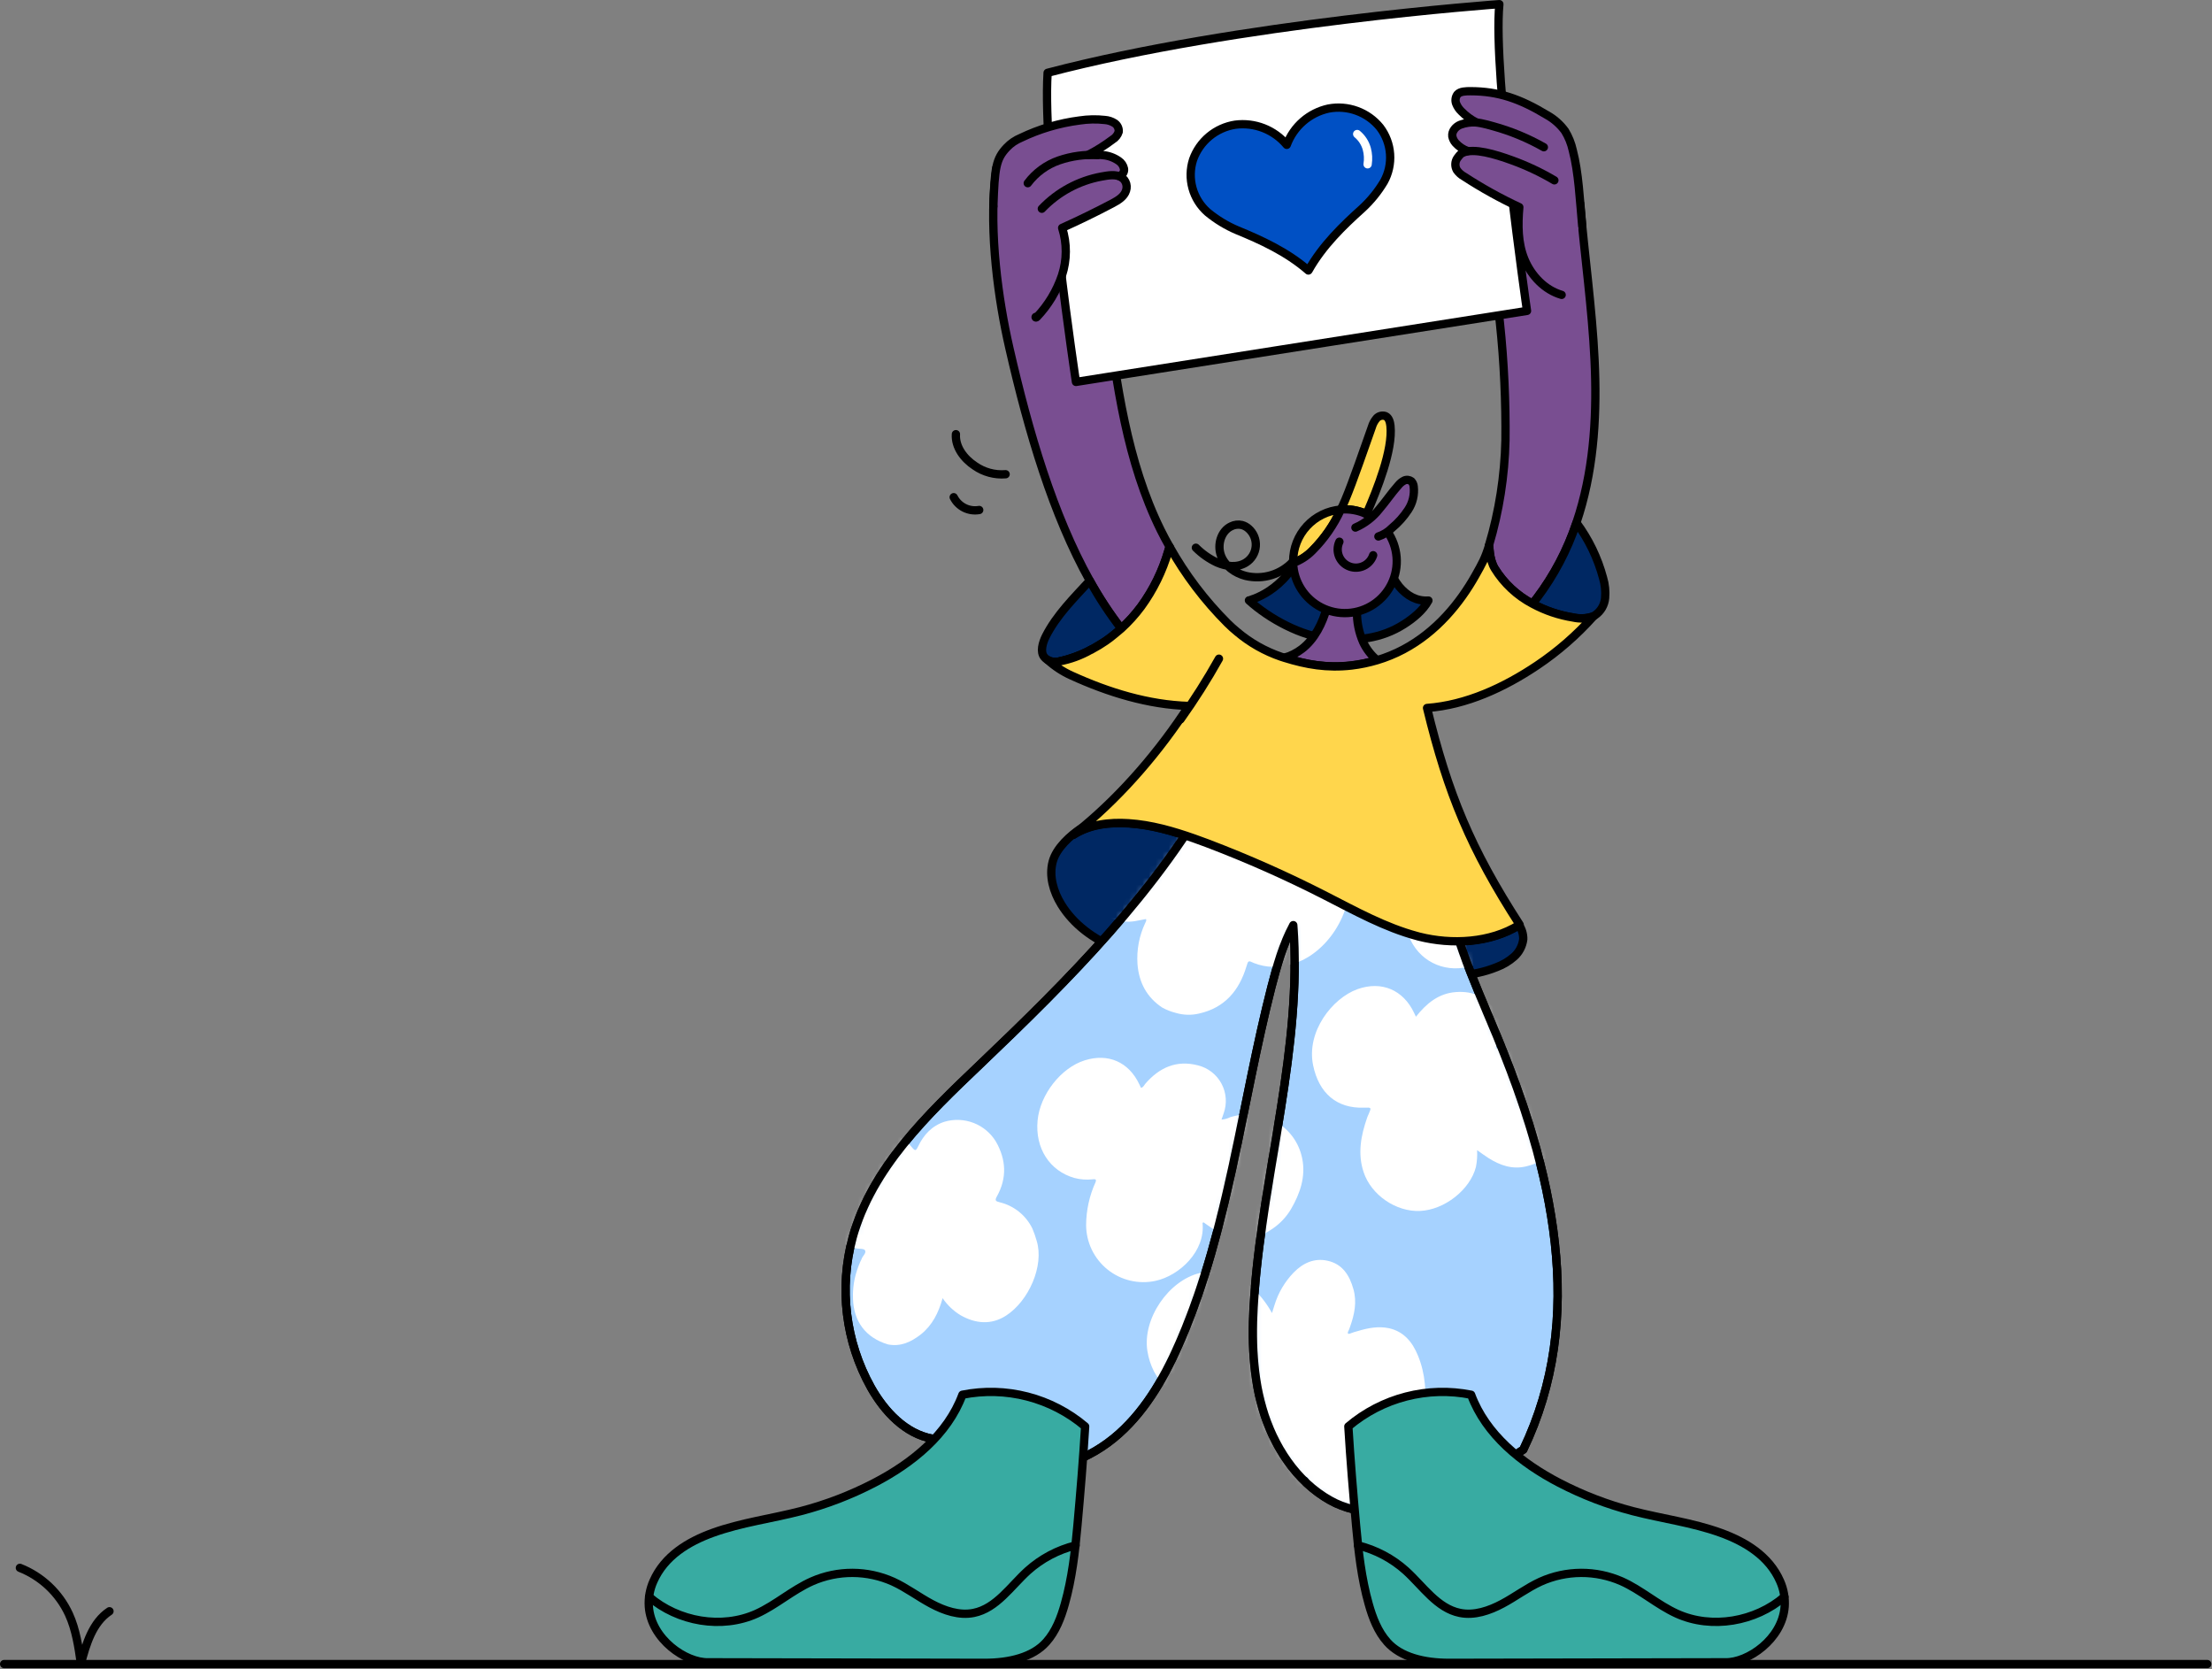 <svg width="334" height="252" viewBox="0 0 334 252" fill="none" xmlns="http://www.w3.org/2000/svg">
<rect x="0" y="0" width="334" height="252" fill="#808080" stroke="none"/>
<g clip-path="url(#clip0_372_1202)">
<path d="M333.284 251.223H0.626" stroke="black" stroke-width="1.252" stroke-linecap="round" stroke-linejoin="round"/>
<path d="M16.531 243.249C13.96 244.952 12.995 248.204 12.219 251.18C11.856 248.634 11.48 246.046 10.411 243.704C8.935 240.502 6.281 237.993 3.002 236.699" stroke="black" stroke-width="1.252" stroke-linecap="round" stroke-linejoin="round"/>
<path d="M162.053 126.061C162.524 125.694 162.992 125.314 163.455 124.93L163.372 124.976C161.585 126.119 159.498 128.035 158.951 130.081C158.367 132.256 159.055 134.606 160.233 136.53C162.119 139.615 165.2 141.844 168.581 143.184C171.963 144.524 175.578 145.029 179.188 145.217C180.186 145.267 181.038 144.457 181.731 143.735C184.235 141.139 184.907 137.207 184.344 133.65C184.143 132.162 183.655 130.728 182.908 129.426C182.235 128.331 181.358 127.375 180.324 126.612C177.105 125.472 173.808 124.525 170.41 124.312C167.509 124.12 164.482 124.491 162.053 126.061Z" fill="#002863" stroke="black" stroke-width="1.252" stroke-linecap="round" stroke-linejoin="round"/>
<path d="M214.282 141.429L213.977 141.345C213.647 142.152 213.496 143.02 213.534 143.891C213.572 144.761 213.799 145.613 214.198 146.388C218.061 147.664 222.251 147.525 226.02 145.995C226.972 145.637 227.852 145.109 228.617 144.438C229.384 143.757 229.877 142.819 230.002 141.8C230.019 141.046 229.802 140.305 229.38 139.68C225.043 142.372 219.224 142.698 214.282 141.429Z" fill="#002863" stroke="black" stroke-width="1.252" stroke-linecap="round" stroke-linejoin="round"/>
<path d="M183.751 118.215C174.785 134.553 161.36 147.924 147.877 160.793C139.983 168.307 131.659 176.318 128.742 186.829C126.666 194.443 127.658 202.567 131.505 209.458C133.555 213.089 136.698 216.471 140.801 217.205L152.999 221.446C158.655 222.636 164.637 220.315 168.945 216.466C173.253 212.618 176.116 207.408 178.379 202.094C185.546 185.259 187.449 166.729 191.979 149.005C192.814 145.799 193.715 142.585 195.276 139.667C196.662 158.126 190.839 176.651 189.432 195.106C188.977 200.984 188.986 206.995 190.63 212.639C192.275 218.282 195.711 223.634 200.849 226.514C209.786 231.523 221.437 224.481 230.007 218.854C234.741 208.982 235.972 198.517 234.77 187.638C233.568 176.76 230.099 166.249 225.912 156.135C222.506 147.894 218.553 139.633 217.981 130.738C216.311 129.181 213.777 128.271 211.623 127.536C202.193 124.347 193.16 121.421 183.751 118.215Z" fill="#A6D2FF" stroke="black" stroke-width="1.252" stroke-linecap="round" stroke-linejoin="round"/>
<mask id="mask0_372_1202" style="mask-type:luminance" maskUnits="userSpaceOnUse" x="127" y="118" width="109" height="111">
<path d="M183.752 118.215C174.786 134.553 161.361 147.924 147.878 160.793C139.984 168.307 131.66 176.318 128.742 186.829C126.667 194.443 127.659 202.567 131.506 209.458C133.556 213.089 136.699 216.471 140.802 217.205L153 221.446C158.656 222.636 164.638 220.315 168.946 216.466C173.254 212.618 176.117 207.408 178.38 202.094C185.547 185.259 187.45 166.729 191.98 149.005C192.815 145.799 193.716 142.585 195.277 139.667C196.663 158.126 190.84 176.651 189.433 195.106C188.978 200.984 188.987 206.995 190.631 212.639C192.276 218.282 195.711 223.634 200.85 226.514C209.787 231.523 221.438 224.481 230.008 218.854C234.742 208.982 235.973 198.517 234.771 187.638C233.569 176.76 230.1 166.249 225.913 156.135C222.507 147.894 218.554 139.633 217.982 130.738C216.312 129.181 213.778 128.271 211.624 127.536C202.194 124.347 193.161 121.421 183.752 118.215Z" fill="white"/>
</mask>
<g mask="url(#mask0_372_1202)">
<path d="M196.918 223.737C195.248 227.235 191.174 229.072 187.922 227.686C185.651 226.713 184.42 224.764 183.748 222.476C182.579 218.452 183.748 214.825 185.71 211.343C185.881 211.034 186.073 210.734 186.348 210.27C185.173 210.633 183.977 210.924 182.767 211.143C177.244 211.978 173.95 208.367 173.249 203.955C172.481 199.112 176.442 193.306 181.18 192.187C184.357 191.444 187.07 192.605 189.408 194.725C190.462 195.756 191.357 196.938 192.063 198.232C192.222 197.722 192.334 197.368 192.447 197.013C193.009 195.175 193.999 193.497 195.336 192.116C196.73 190.689 198.42 189.895 200.437 190.33C202.712 190.826 203.776 192.542 204.361 194.633C204.907 196.566 204.519 198.42 203.872 200.248C203.786 200.537 203.671 200.817 203.53 201.083C203.455 201.383 203.622 201.425 203.839 201.329C204.238 201.173 204.646 201.044 205.062 200.941C206.59 200.473 208.159 200.189 209.733 200.523C211.966 201.02 213.269 202.611 214.095 204.631C215.243 207.415 215.423 210.333 215.051 213.293C214.598 216.849 213.451 220.281 211.674 223.395C210.401 225.64 208.627 227.339 206.039 227.986C204.951 228.293 203.801 228.304 202.707 228.02C201.613 227.735 200.615 227.165 199.815 226.367C198.848 225.484 198.081 224.406 197.565 223.203C197.419 222.994 197.289 222.844 197.105 223.203C197.052 223.384 196.99 223.562 196.918 223.737Z" fill="white"/>
<path d="M175.511 152.126C173.149 150.569 171.971 148.323 171.754 145.547C171.608 143.407 172.013 141.266 172.931 139.328C173.007 139.156 173.149 139.006 173.036 138.747C172.618 138.827 172.201 138.893 171.763 138.989C167.459 139.958 163.556 136.397 163.31 132.273C163.022 127.493 166.294 123.089 171.157 121.449C172.931 120.856 174.731 120.614 176.542 121.228C177.214 121.449 177.168 121.006 177.206 120.643C177.384 118.761 177.965 116.938 178.909 115.3C180.813 112.073 183.676 110.082 187.258 109.126C190.088 108.366 193.419 109.84 194.989 112.315C195.455 113.05 195.848 113.829 196.162 114.64C196.972 117.062 196.621 119.433 195.819 121.779C195.424 122.813 194.902 123.794 194.267 124.701C193.97 125.093 193.987 125.239 194.542 125.252C195.706 125.232 196.869 125.338 198.011 125.569C199.492 125.91 200.832 126.698 201.85 127.827C202.869 128.955 203.516 130.368 203.705 131.876C204.469 137.791 200.257 144.157 195.01 145.577C193.162 146.163 191.17 146.101 189.362 145.401C188.46 144.984 188.485 144.984 188.201 145.919C187.099 149.563 184.916 152.147 181.059 153.015C179.895 153.291 178.678 153.257 177.532 152.915C176.828 152.737 176.149 152.472 175.511 152.126Z" fill="white"/>
<path d="M213.001 132.902L213.46 131.679C212.926 131.779 212.496 131.846 212.074 131.938C207.725 132.915 203.884 129.287 203.613 125.221C203.221 119.327 208.13 115.203 212.379 114.134C213.739 113.723 215.189 113.714 216.553 114.109C217.347 114.381 217.484 114.068 217.551 113.4C217.736 111.466 218.374 109.602 219.413 107.961C220.323 106.494 221.512 105.222 222.914 104.215C224.316 103.209 225.902 102.489 227.582 102.096C231.26 101.161 235.133 103.577 236.386 107.46C237.546 111.058 236.628 114.339 234.758 117.478C234.624 117.703 234.269 117.895 234.436 118.175C234.603 118.455 234.9 118.234 235.138 118.254C236.215 118.363 237.3 118.33 238.36 118.588C239.916 118.974 241.308 119.844 242.336 121.073C243.364 122.303 243.975 123.827 244.079 125.426C244.522 130.882 240.698 136.63 236.302 138.266C235.325 138.637 234.306 138.888 233.267 139.014C231.914 139.076 230.565 138.822 229.327 138.27C228.964 138.074 228.809 138.2 228.684 138.588C228.431 139.513 228.077 140.407 227.628 141.255C226.401 143.342 224.773 144.983 222.414 145.763C218.603 147.016 214.729 145.459 213.001 141.952C212.226 140.245 211.915 138.363 212.099 136.496C212.203 135.575 212.418 134.67 212.738 133.8C212.826 133.474 212.901 133.182 213.001 132.902Z" fill="white"/>
<path d="M162.249 177.843C158.492 176.786 156.267 173.343 156.672 169.139C157.052 165.219 160.212 161.208 163.769 160.085C167.325 158.962 170.448 160.327 172.038 163.712C172.122 163.888 172.205 164.059 172.284 164.23C172.66 164.159 172.752 163.813 172.944 163.604C175.056 161.166 177.64 159.997 180.875 160.836C181.632 161.021 182.341 161.364 182.956 161.842C183.572 162.32 184.079 162.922 184.445 163.61C184.811 164.298 185.028 165.055 185.081 165.832C185.134 166.61 185.022 167.389 184.753 168.12C184.657 168.4 184.557 168.68 184.44 169.026C184.896 168.994 185.342 168.872 185.751 168.667C190.614 167.127 195.652 169.97 196.633 174.929C197.176 177.663 196.299 180.193 194.93 182.547C194.238 183.707 193.304 184.704 192.192 185.469C189.32 187.502 186.193 187.556 183.267 185.615C182.741 185.26 182.228 184.889 181.714 184.53C181.652 184.576 181.576 184.613 181.576 184.638C182.019 188.871 178.133 192.57 174.48 193.371C173.218 193.644 171.912 193.631 170.656 193.333C169.4 193.035 168.226 192.46 167.221 191.65C166.216 190.84 165.405 189.816 164.847 188.651C164.29 187.487 164 186.213 163.998 184.922C164.015 182.699 164.498 180.505 165.418 178.481C165.605 178.014 165.359 178.005 165 178.039C164.079 178.145 163.146 178.079 162.249 177.843Z" fill="white"/>
<path d="M236.807 161.04C238.727 163.741 238.506 166.625 237.442 169.53C236.214 172.87 234.006 175.233 230.441 176.088C228.354 176.589 226.501 175.934 224.76 174.836C224.205 174.49 223.679 174.089 223.032 173.634C223.082 174.487 223.024 175.342 222.856 176.18C221.976 179.62 218.11 182.65 214.42 182.817C210.809 182.98 207.04 180.425 205.892 176.94C204.969 174.147 205.495 171.413 206.434 168.725C206.497 168.541 206.581 168.366 206.66 168.191C207.098 167.184 207.098 167.184 205.975 167.226C201.83 167.376 199.146 165.031 198.274 160.831C197.222 155.759 201.154 150.708 204.973 149.335C208.593 148.041 211.895 149.435 213.531 152.937C213.598 153.088 213.673 153.234 213.798 153.493C215.38 151.501 217.208 149.965 219.834 149.773C222.46 149.581 224.605 150.512 225.966 152.9C226.341 153.61 226.551 154.395 226.581 155.197C226.612 155.999 226.461 156.797 226.142 157.533C226.062 157.734 225.987 157.951 225.849 158.301C229.865 156.707 233.363 157.22 236.285 160.389C236.473 160.602 236.653 160.814 236.807 161.04Z" fill="white"/>
<path d="M156.53 187.319C157.695 191.075 155.337 196.419 151.897 198.627C149.676 200.054 147.305 199.85 145.03 198.556C143.955 197.902 143.034 197.023 142.329 195.98C141.712 198.222 140.76 200.084 139.04 201.457C137.571 202.597 135.984 203.352 134.056 202.964C130.716 201.95 128.884 199.503 128.796 196.035C128.757 195.01 128.848 193.985 129.067 192.983C129.269 192.125 129.549 191.286 129.902 190.479C129.974 190.362 130.034 190.239 130.082 190.111C130.215 189.623 130.867 189.18 130.608 188.755C130.441 188.479 129.706 188.55 129.226 188.462C128.434 188.311 127.69 187.971 127.055 187.473C124.668 185.532 124.288 182.915 124.651 180.097C124.951 178.001 125.782 176.017 127.064 174.332C127.227 174.107 127.406 173.915 127.569 173.673C129.017 172.032 130.721 170.913 133.021 170.943C133.928 170.939 134.824 171.145 135.639 171.544C136.455 171.943 137.167 172.524 137.721 173.243C138.218 173.856 138.351 173.66 138.618 173.105C139.453 171.335 140.706 169.962 142.622 169.348C144.064 168.923 145.606 168.987 147.009 169.529C148.411 170.071 149.595 171.061 150.378 172.345C151.935 175.067 152.076 177.868 150.511 180.648C150.165 181.266 150.382 181.362 150.929 181.504C151.997 181.756 152.996 182.244 153.853 182.93C154.71 183.617 155.404 184.486 155.883 185.473C156.138 186.074 156.354 186.69 156.53 187.319Z" fill="white"/>
</g>
<path d="M183.751 118.215C174.785 134.553 161.36 147.924 147.877 160.793C139.983 168.307 131.659 176.318 128.742 186.829C126.666 194.443 127.658 202.567 131.505 209.458C133.555 213.089 136.698 216.471 140.801 217.205L152.999 221.446C158.655 222.636 164.637 220.315 168.945 216.466C173.253 212.618 176.116 207.408 178.379 202.094C185.546 185.259 187.449 166.729 191.979 149.005C192.814 145.799 193.715 142.585 195.276 139.667C196.662 158.126 190.839 176.651 189.432 195.106C188.977 200.984 188.986 206.995 190.63 212.639C192.275 218.282 195.711 223.634 200.849 226.514C209.786 231.523 221.437 224.481 230.007 218.854C234.741 208.982 235.972 198.517 234.77 187.638C233.568 176.76 230.099 166.249 225.912 156.135C222.506 147.894 218.553 139.633 217.981 130.738C216.311 129.181 213.777 128.271 211.623 127.536C202.193 124.347 193.16 121.421 183.751 118.215Z" stroke="black" stroke-width="1.252" stroke-linecap="round" stroke-linejoin="round"/>
<path d="M196.671 82.746L209.073 83.656C209.394 85.444 210.148 87.127 211.269 88.557C212.437 89.934 213.882 90.786 215.685 90.665C214.888 92.138 213.402 93.349 211.987 94.251C208.488 96.475 204.819 96.797 200.687 96.434C196.554 96.071 191.658 93.441 188.581 90.64C188.602 90.64 194.225 89.329 196.671 82.746Z" fill="#002863" stroke="black" stroke-width="1.252" stroke-linecap="round" stroke-linejoin="round"/>
<path d="M204.047 100.449C205.357 100.295 206.652 100.027 207.916 99.647C207.03 98.912 206.317 97.99 205.829 96.947C205.185 95.478 204.865 93.888 204.89 92.284C204.243 91.528 203.429 90.802 202.44 90.681C202.018 90.617 201.587 90.661 201.187 90.81C200.99 90.891 200.813 91.013 200.669 91.17C200.524 91.327 200.416 91.513 200.352 91.716C199.701 94.075 198.511 96.5 196.57 97.978C195.798 98.564 194.927 99.008 193.999 99.288C197.226 100.319 200.369 100.891 204.047 100.449Z" fill="#794E91" stroke="black" stroke-width="1.252" stroke-miterlimit="10"/>
<path d="M175.26 80.029C170.155 69.672 168.581 57.984 167.104 46.534L165.605 45.737C159.569 40.389 154.806 33.514 150.277 26.848C149.342 35.08 150.724 45.215 152.406 52.528C155.328 65.318 159.026 77.754 164.549 87.659C165.943 90.183 167.527 92.597 169.287 94.881C170.39 93.877 171.392 92.769 172.28 91.571C174.132 89.031 175.526 86.188 176.4 83.168L176.588 82.525C176.124 81.703 175.678 80.876 175.26 80.029Z" fill="#794E91" stroke="black" stroke-width="1.252" stroke-miterlimit="10"/>
<path d="M240.768 54.305C240.392 46.516 239.286 38.785 238.614 31.017C235.663 30.374 232.261 29.714 229.305 29.067C228.053 28.796 226.759 28.52 225.49 28.712C224.221 28.904 223.612 29.514 223.198 30.729C226.308 41.999 227.435 55.307 227.314 66.482C227.197 71.841 226.364 77.16 224.839 82.299C224.893 82.432 224.864 84.423 225.674 85.801C227.065 88.059 229.037 89.903 231.384 91.14C231.614 90.86 231.839 90.581 232.06 90.305C234.647 86.864 236.66 83.027 238.021 78.942C238.184 78.458 238.343 77.97 238.489 77.481C240.756 70.005 241.14 62.09 240.768 54.305Z" fill="#794E91" stroke="black" stroke-width="1.252" stroke-miterlimit="10"/>
<path d="M226.396 0.629C225.373 11.19 230.57 46.935 230.57 46.935L162.465 57.659C162.465 57.659 157.364 24.264 158.183 10.99C186.977 3.43 226.396 0.629 226.396 0.629Z" fill="white" stroke="black" stroke-width="1.252" stroke-linecap="round" stroke-linejoin="round"/>
<path d="M150.063 29.382C150.063 26.977 150.368 24.014 152.021 22.265C152.617 21.638 153.338 21.145 154.138 20.816C156.932 19.475 159.922 18.588 162.996 18.191C164.271 17.997 165.566 17.971 166.849 18.115C167.36 18.154 167.854 18.318 168.289 18.591C168.504 18.73 168.677 18.927 168.787 19.158C168.898 19.39 168.942 19.647 168.915 19.902C168.762 20.392 168.431 20.807 167.988 21.067C166.824 21.948 165.585 22.726 164.285 23.392C165.035 23.326 165.788 23.336 166.535 23.421C167.392 23.496 168.214 23.796 168.919 24.289C169.125 24.426 169.302 24.603 169.439 24.808C169.577 25.014 169.672 25.245 169.72 25.487C169.757 25.731 169.699 25.979 169.558 26.182C169.418 26.384 169.206 26.525 168.965 26.577C169.393 26.73 169.744 27.045 169.943 27.454C170.142 27.862 170.173 28.333 170.029 28.764C169.75 29.691 168.823 30.246 167.967 30.701C165.479 32.015 162.95 33.249 160.378 34.404C161.125 36.743 161.113 39.259 160.345 41.592C159.557 43.929 158.267 46.066 156.567 47.853C156.521 47.904 156.454 47.958 156.392 47.929C156.329 47.899 156.392 47.774 156.442 47.841" fill="#794E91"/>
<path d="M242.054 87.249C241.251 84.248 239.889 81.425 238.039 78.93C236.672 83.015 234.654 86.852 232.061 90.292C231.84 90.58 231.614 90.86 231.385 91.127C233.308 92.168 235.394 92.874 237.554 93.214C238.512 93.428 239.509 93.383 240.443 93.085C240.588 93.024 240.728 92.952 240.861 92.868C241.286 92.574 241.641 92.191 241.901 91.744C242.16 91.297 242.318 90.799 242.363 90.284C242.454 89.262 242.349 88.232 242.054 87.249Z" fill="#002863" stroke="black" stroke-width="1.252" stroke-linecap="round" stroke-linejoin="round"/>
<path d="M238.739 32.826C238.783 29.406 238.361 25.997 237.487 22.69C237.262 21.658 236.865 20.67 236.314 19.768C235.589 18.777 234.658 17.955 233.584 17.36C229.514 14.897 226.237 13.766 222.042 13.766C221.395 13.766 220.468 13.766 220.059 14.262C219.917 14.459 219.827 14.688 219.795 14.928C219.764 15.169 219.793 15.413 219.879 15.64C220.058 16.091 220.335 16.497 220.689 16.83C221.341 17.492 222.093 18.047 222.918 18.474C222.104 18.423 221.288 18.541 220.522 18.821C219.808 19.1 219.203 19.806 219.299 20.566C219.368 20.943 219.54 21.294 219.796 21.58C220.295 22.134 220.923 22.555 221.624 22.807C221.006 22.695 220.397 23.371 220.038 23.884C219.862 24.146 219.763 24.451 219.751 24.766C219.739 25.081 219.816 25.393 219.971 25.667C220.255 26.071 220.628 26.406 221.061 26.643C223.731 28.383 226.521 29.931 229.409 31.277C229.176 33.932 229.167 36.704 230.198 39.179C231.229 41.654 233.237 43.771 235.8 44.518" fill="#794E91"/>
<path d="M202.456 76.93C200.496 77.087 198.667 77.977 197.334 79.422C196 80.867 195.26 82.761 195.26 84.727C195.26 84.815 195.26 84.903 195.26 84.986C196.365 84.592 197.365 83.95 198.182 83.108C199.965 81.321 201.413 79.228 202.456 76.93Z" fill="#FFD64C" stroke="black" stroke-width="1.252" stroke-linecap="round" stroke-linejoin="round"/>
<path d="M206.33 77.603L206.443 77.348C207.904 73.954 210.337 67.972 209.953 64.295C209.891 63.719 209.719 63.043 209.193 62.817C208.958 62.734 208.703 62.724 208.461 62.787C208.219 62.85 208.002 62.984 207.837 63.172C207.515 63.554 207.278 63.999 207.14 64.478C206.109 67.346 204.305 72.677 203.116 75.482C202.907 75.966 202.698 76.451 202.456 76.926C202.665 76.926 202.873 76.893 203.091 76.893C204.209 76.894 205.314 77.136 206.33 77.603Z" fill="#FFD64C" stroke="black" stroke-width="1.252" stroke-linecap="round" stroke-linejoin="round"/>
<path d="M206.33 77.604C205.313 77.138 204.209 76.896 203.09 76.894C202.877 76.894 202.673 76.894 202.456 76.928C201.41 79.227 199.959 81.32 198.173 83.106C197.356 83.948 196.356 84.591 195.251 84.984C195.296 86.379 195.713 87.737 196.459 88.916C197.206 90.095 198.253 91.054 199.495 91.692C200.736 92.33 202.125 92.625 203.518 92.546C204.911 92.466 206.258 92.016 207.419 91.241C208.58 90.467 209.512 89.396 210.12 88.139C210.727 86.883 210.988 85.487 210.875 84.096C210.762 82.705 210.279 81.37 209.476 80.228C208.673 79.087 207.58 78.181 206.309 77.604H206.33Z" fill="#794E91" stroke="black" stroke-width="1.252" stroke-miterlimit="10"/>
<path d="M202.243 81.781C202.069 82.149 201.979 82.551 201.98 82.958C201.982 83.611 202.216 84.241 202.64 84.737C203.063 85.233 203.65 85.562 204.294 85.666C204.938 85.77 205.597 85.642 206.156 85.304C206.714 84.966 207.134 84.441 207.34 83.823" stroke="black" stroke-width="1.252" stroke-linecap="round" stroke-linejoin="round"/>
<path d="M204.66 79.647C206.071 79.034 207.308 78.08 208.258 76.871C209.256 75.706 210.108 74.424 211.13 73.281C211.37 72.976 211.674 72.726 212.02 72.55C212.194 72.465 212.389 72.431 212.582 72.451C212.776 72.471 212.959 72.544 213.113 72.663C213.312 72.876 213.434 73.149 213.46 73.439C213.607 74.678 213.311 75.929 212.625 76.971C211.947 78.004 211.118 78.93 210.166 79.718C209.597 80.297 208.899 80.733 208.129 80.991" fill="#794E91"/>
<path d="M204.66 79.647C206.071 79.034 207.308 78.08 208.258 76.871C209.256 75.706 210.108 74.424 211.13 73.281C211.37 72.976 211.674 72.726 212.02 72.55C212.194 72.465 212.389 72.431 212.582 72.451C212.776 72.471 212.959 72.544 213.113 72.663C213.312 72.876 213.434 73.149 213.46 73.439C213.607 74.678 213.311 75.929 212.625 76.971C211.947 78.004 211.118 78.93 210.166 79.718C209.597 80.297 208.899 80.733 208.129 80.991" stroke="black" stroke-width="1.252" stroke-linecap="round" stroke-linejoin="round"/>
<path d="M195.277 84.742C194.385 85.714 193.251 86.431 191.99 86.819C190.73 87.207 189.389 87.252 188.105 86.95C186.46 86.532 184.92 85.422 184.348 83.832C183.776 82.241 184.348 80.187 185.897 79.457C186.399 79.204 186.973 79.135 187.521 79.261C187.894 79.363 188.238 79.55 188.527 79.807C188.904 80.137 189.199 80.55 189.388 81.014C189.577 81.478 189.654 81.981 189.614 82.48C189.573 82.979 189.416 83.462 189.154 83.89C188.893 84.318 188.535 84.678 188.109 84.942C186.828 85.743 185.137 85.535 183.755 84.921C182.573 84.365 181.495 83.61 180.57 82.688" stroke="black" stroke-width="1.252" stroke-linecap="round" stroke-linejoin="round"/>
<path d="M164.704 98.108L164.866 98.016C165.572 97.624 166.261 97.181 166.929 96.764C167.756 96.193 168.544 95.567 169.287 94.89C167.527 92.606 165.943 90.192 164.549 87.668C162.116 90.323 159.54 92.853 157.916 96.054C157.44 97.002 157.002 98.413 157.695 99.218C158.275 99.882 159.043 100.007 159.912 99.874C161.565 99.503 163.164 98.918 164.666 98.133L164.704 98.108Z" fill="#002863" stroke="black" stroke-width="1.252" stroke-linecap="round" stroke-linejoin="round"/>
<path d="M164.853 98.016L164.69 98.108" stroke="black" stroke-width="1.252" stroke-linecap="round" stroke-linejoin="round"/>
<path d="M164.666 98.125C163.163 98.91 161.565 99.495 159.911 99.866C161.583 99.559 163.191 98.971 164.666 98.125Z" stroke="black" stroke-width="1.252" stroke-linecap="round" stroke-linejoin="round"/>
<path d="M240.459 93.104C239.525 93.402 238.528 93.447 237.571 93.233C235.411 92.892 233.324 92.187 231.401 91.146C229.054 89.909 227.082 88.066 225.691 85.807C224.856 84.429 224.893 82.438 224.856 82.305C224.205 84.392 223.829 85.005 222.769 86.897C220.435 91.037 216.925 95.387 211.882 98.059C210.622 98.725 209.299 99.266 207.933 99.674C206.669 100.053 205.374 100.322 204.063 100.476C200.386 100.893 197.242 100.338 194.003 99.328L193.431 99.144C191.004 98.316 188.753 97.042 186.794 95.387C186.281 94.97 185.784 94.519 185.325 94.06C181.903 90.639 178.969 86.764 176.605 82.543L176.417 83.186C175.543 86.205 174.149 89.049 172.297 91.588C171.409 92.786 170.406 93.895 169.304 94.899C168.824 95.291 167.722 96.26 166.945 96.773C166.282 97.229 165.593 97.647 164.883 98.025L164.72 98.117H164.683C163.212 98.96 161.608 99.547 159.941 99.854C159.344 100.009 158.709 99.924 158.175 99.616C159.245 100.591 160.462 101.391 161.781 101.987C167.367 104.533 173.403 106.395 179.497 106.578C175.144 113.287 169.604 119.786 163.447 124.9C162.984 125.284 162.516 125.664 162.044 126.031C164.474 124.461 167.5 124.09 170.393 124.282C173.791 124.503 177.072 125.442 180.307 126.582C180.967 126.816 181.622 127.058 182.273 127.3C188.389 129.62 194.372 132.278 200.194 135.26C204.673 137.548 209.127 140.019 213.969 141.317L214.274 141.401C219.216 142.653 225.035 142.344 229.372 139.652L229.46 139.598C222.067 128.152 218.632 119.861 215.476 106.883C221.416 106.445 227.127 103.794 232.115 100.446C235.236 98.348 238.082 95.869 240.589 93.066L240.459 93.104Z" fill="#FFD64C" stroke="black" stroke-width="1.252" stroke-linecap="round" stroke-linejoin="round"/>
<path d="M106.93 250.957C103.541 251.04 98.335 247.475 97.972 242.558C97.884 241.241 98.12 239.922 98.661 238.718C100.331 234.906 103.937 232.74 107.665 231.396C111.94 229.856 116.494 229.279 120.893 228.14C124.75 227.137 128.482 225.703 132.018 223.865C137.712 220.906 143.097 216.581 145.318 210.562C148.568 209.914 151.923 210.008 155.132 210.837C158.341 211.666 161.322 213.208 163.852 215.35C163.547 220.409 163.138 225.301 162.683 230.348C162.324 234.318 161.869 238.3 160.788 242.136C160.203 244.224 159.406 246.311 157.978 247.905C155.975 250.172 152.439 251.04 148.649 251.04L106.93 250.957Z" fill="#38ABA2" stroke="black" stroke-width="1.252" stroke-linecap="round" stroke-linejoin="round"/>
<path d="M98.01 241.073C102.376 244.83 108.976 246.007 114.26 243.615C117.183 242.283 119.65 240.046 122.609 238.731C124.539 237.883 126.626 237.449 128.734 237.458C130.842 237.467 132.925 237.917 134.848 238.781C136.877 239.708 138.668 241.077 140.626 242.12C142.583 243.164 144.842 243.945 147.029 243.502C150.469 242.805 152.598 239.482 155.202 237.124C157.257 235.285 159.731 233.976 162.407 233.312" fill="#38ABA2"/>
<path d="M98.01 241.073C102.376 244.83 108.976 246.007 114.26 243.615C117.183 242.283 119.65 240.046 122.609 238.731C124.539 237.883 126.626 237.449 128.734 237.458C130.842 237.467 132.925 237.917 134.848 238.781C136.877 239.708 138.668 241.077 140.626 242.12C142.583 243.164 144.842 243.945 147.029 243.502C150.469 242.805 152.598 239.482 155.202 237.124C157.257 235.285 159.731 233.976 162.407 233.312" stroke="black" stroke-width="1.252" stroke-linecap="round" stroke-linejoin="round"/>
<path d="M260.517 250.957C263.907 251.04 269.108 247.475 269.475 242.558C269.564 241.241 269.327 239.922 268.787 238.717C267.117 234.906 263.51 232.74 259.783 231.396C255.508 229.855 250.954 229.279 246.554 228.14C242.697 227.137 238.966 225.703 235.43 223.865C229.736 220.905 224.351 216.581 222.13 210.561C218.879 209.914 215.524 210.008 212.314 210.837C209.104 211.666 206.123 213.208 203.592 215.349C203.897 220.409 204.31 225.301 204.765 230.348C205.124 234.318 205.579 238.3 206.66 242.136C207.244 244.223 208.042 246.311 209.469 247.905C211.473 250.172 215.009 251.04 218.799 251.04L260.517 250.957Z" fill="#38ABA2" stroke="black" stroke-width="1.252" stroke-linecap="round" stroke-linejoin="round"/>
<path d="M269.437 241.073C265.071 244.83 258.471 246.007 253.187 243.615C250.265 242.283 247.797 240.046 244.859 238.731C242.929 237.883 240.842 237.449 238.734 237.458C236.626 237.467 234.543 237.917 232.62 238.781C230.591 239.708 228.8 241.077 226.842 242.12C224.885 243.164 222.626 243.945 220.439 243.502C216.999 242.805 214.87 239.482 212.265 237.124C210.211 235.285 207.737 233.976 205.061 233.312" fill="#38ABA2"/>
<path d="M269.437 241.073C265.071 244.83 258.471 246.007 253.187 243.615C250.265 242.283 247.797 240.046 244.859 238.731C242.929 237.883 240.842 237.449 238.734 237.458C236.626 237.467 234.543 237.917 232.62 238.781C230.591 239.708 228.8 241.077 226.842 242.12C224.885 243.164 222.626 243.945 220.439 243.502C216.999 242.805 214.87 239.482 212.265 237.124C210.211 235.285 207.737 233.976 205.061 233.312" stroke="black" stroke-width="1.252" stroke-linecap="round" stroke-linejoin="round"/>
<path d="M149.993 31.102C150.194 25.362 150.369 24.005 152.022 22.265C152.617 21.638 153.339 21.145 154.138 20.816C156.932 19.475 159.923 18.588 162.996 18.191C164.272 17.997 165.567 17.971 166.849 18.115C167.361 18.154 167.855 18.318 168.289 18.591C168.505 18.73 168.677 18.927 168.788 19.158C168.898 19.39 168.943 19.647 168.915 19.902C168.762 20.392 168.432 20.807 167.989 21.067C166.825 21.948 165.586 22.726 164.286 23.392C165.035 23.326 165.789 23.336 166.536 23.421C167.393 23.496 168.215 23.796 168.92 24.289C169.126 24.426 169.302 24.603 169.44 24.808C169.577 25.014 169.673 25.245 169.721 25.487C169.757 25.731 169.699 25.979 169.559 26.182C169.419 26.384 169.206 26.525 168.966 26.577C169.393 26.73 169.744 27.045 169.943 27.454C170.142 27.862 170.173 28.333 170.03 28.764C169.75 29.691 168.824 30.246 167.968 30.701C165.48 32.015 162.95 33.249 160.379 34.404C161.125 36.743 161.113 39.259 160.346 41.592C159.557 43.929 158.268 46.066 156.568 47.853C156.522 47.904 156.455 47.958 156.392 47.929C156.33 47.899 156.392 47.774 156.443 47.841" stroke="black" stroke-width="1.252" stroke-linecap="round" stroke-linejoin="round"/>
<path d="M169.354 26.769C168.452 26.259 167.342 26.468 166.323 26.652C162.882 27.283 159.728 28.985 157.311 31.515" stroke="black" stroke-width="1.252" stroke-linecap="round" stroke-linejoin="round"/>
<path d="M155.186 27.656C156.384 26.06 158.032 24.859 159.919 24.208C161.798 23.568 163.782 23.296 165.763 23.407" stroke="black" stroke-width="1.252" stroke-linecap="round" stroke-linejoin="round"/>
<path d="M238.907 34.128C238.548 30.25 238.356 25.996 237.479 22.694C237.254 21.662 236.857 20.674 236.306 19.772C235.582 18.781 234.65 17.959 233.576 17.364C229.506 14.901 226.229 13.77 222.034 13.77C221.387 13.77 220.46 13.77 220.051 14.266C219.909 14.463 219.819 14.692 219.788 14.932C219.756 15.173 219.785 15.417 219.872 15.644C220.051 16.095 220.327 16.501 220.681 16.834C221.333 17.496 222.085 18.051 222.91 18.478C222.096 18.427 221.281 18.545 220.514 18.825C219.801 19.104 219.195 19.81 219.291 20.57C219.361 20.947 219.532 21.298 219.788 21.584C220.29 22.137 220.921 22.558 221.625 22.807C221.007 22.694 220.398 23.37 220.039 23.884C219.863 24.145 219.763 24.451 219.752 24.766C219.74 25.081 219.816 25.392 219.972 25.666C220.255 26.071 220.628 26.405 221.061 26.643C223.731 28.383 226.521 29.931 229.41 31.277C229.176 33.932 229.168 36.703 230.199 39.179C231.23 41.654 233.238 43.77 235.801 44.518" stroke="black" stroke-width="1.252" stroke-linecap="round" stroke-linejoin="round"/>
<path d="M220.882 23.059C222.552 22.308 225.795 23.293 228.316 24.211C230.534 25.015 232.672 26.024 234.703 27.225" stroke="black" stroke-width="1.252" stroke-linecap="round" stroke-linejoin="round"/>
<path d="M221.625 18.473C222.927 18.352 224.226 18.707 225.482 19.066C228.146 19.801 230.709 20.863 233.113 22.226" stroke="black" stroke-width="1.252" stroke-linecap="round" stroke-linejoin="round"/>
<path d="M197.559 40.839C194.299 37.996 190.342 36.21 186.823 34.765C185.205 34.08 183.695 33.163 182.34 32.044C181.242 31.079 180.449 29.814 180.059 28.405C179.669 26.997 179.699 25.505 180.144 24.113C180.628 22.736 181.478 21.517 182.601 20.585C183.725 19.654 185.08 19.045 186.522 18.824C187.969 18.637 189.44 18.817 190.799 19.349C192.157 19.881 193.36 20.747 194.295 21.867C194.801 20.498 195.643 19.28 196.744 18.323C197.845 17.366 199.169 16.701 200.594 16.39C202.028 16.116 203.509 16.235 204.88 16.737C206.252 17.238 207.461 18.102 208.379 19.237C209.262 20.398 209.788 21.791 209.893 23.246C209.997 24.701 209.676 26.156 208.968 27.431C208.067 28.941 206.952 30.312 205.658 31.501C202.827 34.043 199.697 37.053 197.576 40.827L197.559 40.839Z" fill="#0050C4" stroke="black" stroke-width="1.252" stroke-linecap="round" stroke-linejoin="round"/>
<path d="M178.249 108.604C180.351 105.658 182.289 102.599 184.056 99.441" stroke="black" stroke-width="1.252" stroke-linecap="round" stroke-linejoin="round"/>
<path d="M204.928 20.234C205.626 20.811 206.131 21.587 206.376 22.459C206.583 23.224 206.625 24.023 206.501 24.805" stroke="white" stroke-width="1.252" stroke-linecap="round" stroke-linejoin="round"/>
<path d="M151.842 71.596C150.198 71.73 148.558 71.287 147.204 70.343C145.572 69.275 144.207 67.496 144.337 65.547" stroke="black" stroke-width="1.252" stroke-linecap="round" stroke-linejoin="round"/>
<path d="M147.856 76.995C147.091 77.131 146.303 77.016 145.609 76.668C144.915 76.32 144.351 75.757 144.003 75.062" stroke="black" stroke-width="1.252" stroke-linecap="round" stroke-linejoin="round"/>
</g>
<defs>
<clipPath id="clip0_372_1202">
<rect width="333.91" height="251.847" fill="white"/>
</clipPath>
</defs>
</svg>
